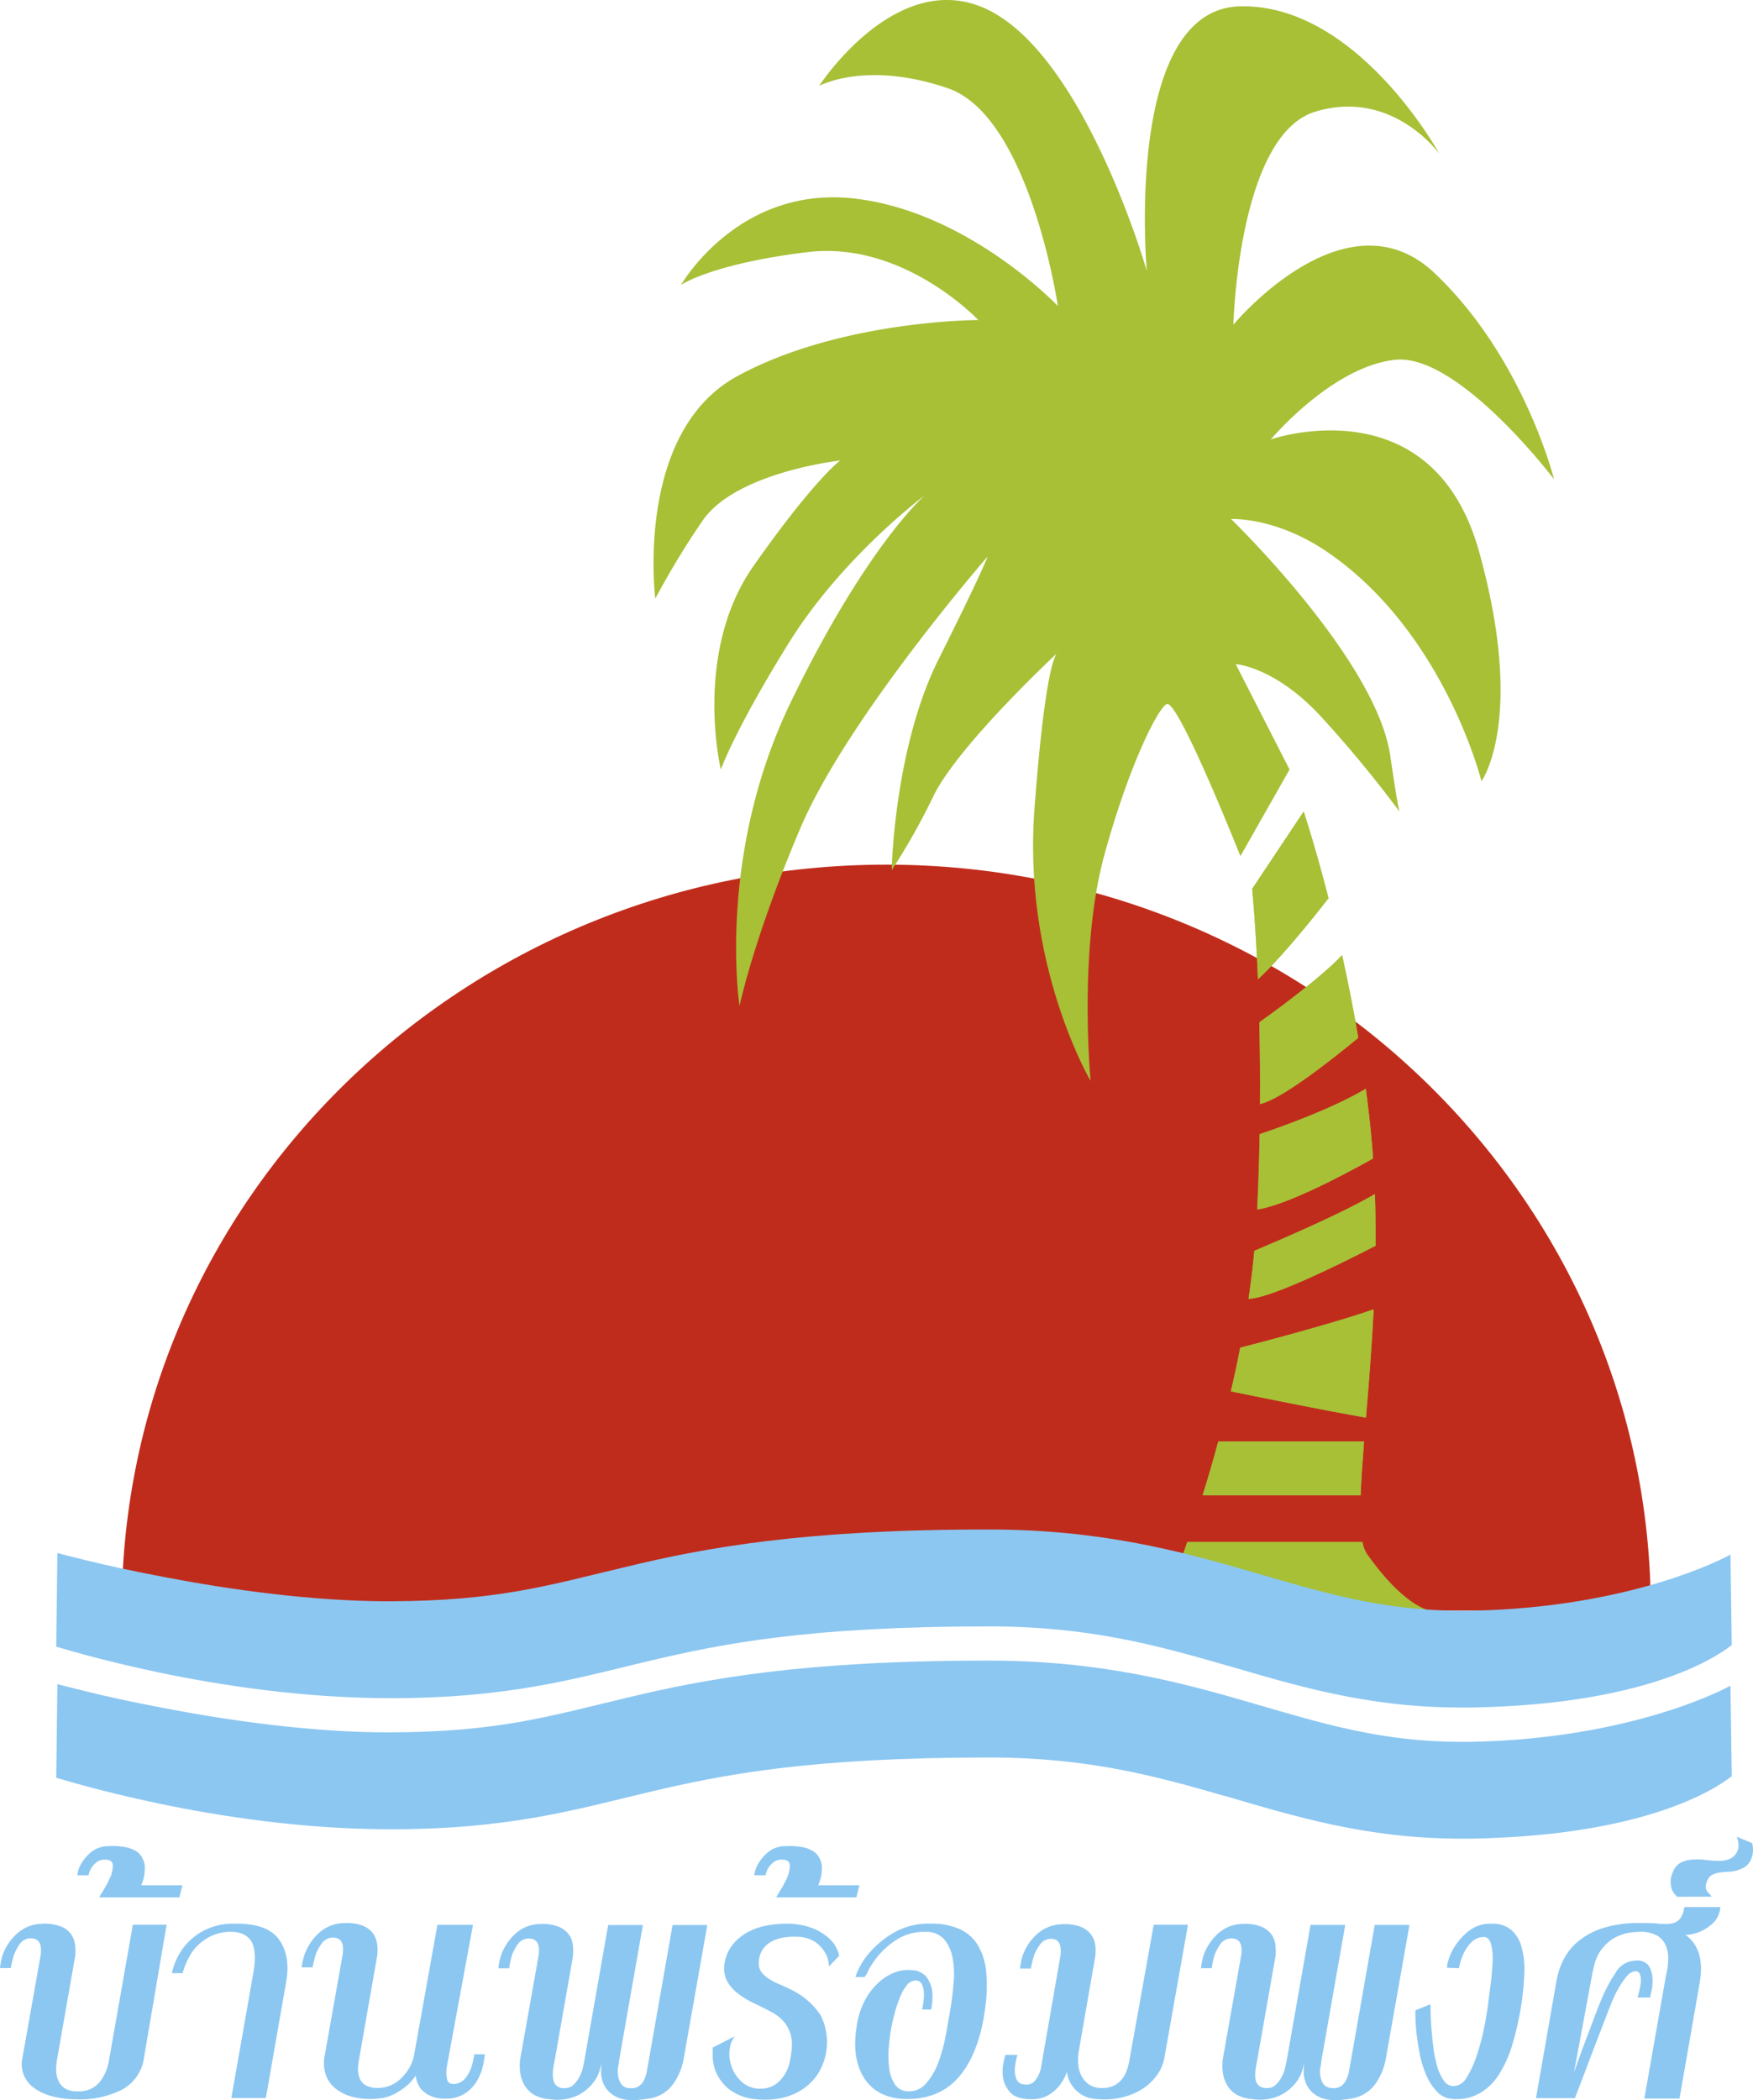 <svg xmlns="http://www.w3.org/2000/svg" viewBox="0 0 374.51 448.54"><defs><style>.cls-1{fill:#c02c1c;}.cls-2{fill:#a7c036;}.cls-3{fill:#8cc7f1;}</style></defs><title>Asset 1</title><g id="Layer_2" data-name="Layer 2"><g id="Layer_3" data-name="Layer 3"><path class="cls-1" d="M352.68,344c0-88-73.13-159.33-163.33-159.33S26,256,26,344Z"/><path class="cls-2" d="M226,139.35s-21,19.5-26.5,30.5a140.44,140.44,0,0,1-9,16s.5-26,10-45,10.5-22,10.5-22-30,34.5-40,58-13,38-13,38-5-32,11-65c16.13-33.26,28.5-44,28.5-44s-17.5,13-29,31.5-14.5,27-14.5,27-6-25,7-43.5,18.5-22.5,18.5-22.5-22.5,2.5-29.5,13a173.41,173.41,0,0,0-10,16.5s-4.5-35.5,17.5-47.5,51.5-12,51.5-12-16-17-36.5-14.5-27,7-27,7,12-21,36.5-18.5,44,23,44,23-6-40.5-23.5-46.5-27.5-.5-27.5-.5,17.5-27,37.5-15.5,32.5,55,32.5,55-5-56,20-56.5,42.5,31.5,42.5,31.5-10-14-26.5-9-17.5,45.5-17.5,45.5,24-29,43-11,25.5,44,25.5,44-20.5-27-34-25.5-26.5,17-26.5,17,34.5-12,44.5,24,.5,49,.5,49-7.9-31.89-33-49c-11-7.5-20.5-7-20.5-7s31,30,34,50.5c1.76,12,2,12,2,12a256.31,256.31,0,0,0-16.5-20c-10-11-18.5-11.5-18.5-11.5l11.5,22.5L265,182.85s-12.5-31.5-15.5-32.5c-1.35-.45-7.81,11.43-13.5,32s-3,48.5-3,48.5-14.5-24.5-12-58S226,139.35,226,139.35Z"/><path class="cls-2" d="M292,331.85a6.78,6.78,0,0,1-.93-2.5H253.65c-3.2,9.27-5.64,15-5.64,15h58.85C305.07,344.2,299.69,342.76,292,331.85Z"/><path class="cls-2" d="M291.79,232.53c-6.72,4-16.7,7.69-22.69,9.7-.09,5.1-.26,10.48-.52,16.09,6.17-.95,17.63-6.92,24.73-10.89C293,242.39,292.43,237.4,291.79,232.53Z"/><path class="cls-2" d="M293.46,279.65c-8.14,2.83-21.79,6.46-28.5,8.19-.61,3.17-1.28,6.28-2,9.32,6.89,1.41,21.07,4.27,28.86,5.61C292.41,295.76,293.05,287.91,293.46,279.65Z"/><path class="cls-2" d="M293.87,266.07c0-3.64,0-7.32-.14-11-6.61,3.91-19.3,9.41-25.75,12.12-.32,3.43-.74,6.86-1.24,10.25l.77-.1C272.64,276.67,286,270.13,293.87,266.07Z"/><path class="cls-2" d="M291.42,307.85H260.28c-1.1,4.07-2.23,7.93-3.35,11.5h33.75C290.81,316,291.09,312.13,291.42,307.85Z"/><path class="cls-2" d="M286.72,204c-4.24,4.51-12.83,10.88-17.68,14.35.13,5.24.19,11.09.14,17.44,4.51-.91,15.44-9.56,21-14.14C289.12,215.4,287.93,209.46,286.72,204Z"/><path class="cls-2" d="M306.86,344.35a2.67,2.67,0,0,0,.65,0Z"/><path class="cls-2" d="M283.82,191.84c-2.91-11.33-5.31-18.49-5.31-18.49l-11,16.5s.74,7.13,1.24,19.31C273.51,204.73,279.75,197.06,283.82,191.84Z"/><path class="cls-2" d="M283.82,191.84c-2.91-11.33-5.31-18.49-5.31-18.49l-11,16.5s.74,7.13,1.24,19.31C273.51,204.73,279.75,197.06,283.82,191.84Zm9.64,87.81c-8.14,2.83-21.79,6.46-28.5,8.19-.61,3.17-1.28,6.28-2,9.32,6.89,1.41,21.07,4.27,28.86,5.61C292.41,295.76,293.05,287.91,293.46,279.65Zm-2,28.2H260.28c-1.1,4.07-2.23,7.93-3.35,11.5h33.75C290.81,316,291.09,312.13,291.42,307.85Zm.37-75.32c-6.72,4-16.7,7.69-22.69,9.7-.09,5.1-.26,10.48-.52,16.09,6.17-.95,17.63-6.92,24.73-10.89C293,242.39,292.43,237.4,291.79,232.53Zm15.07,111.82a2.67,2.67,0,0,0,.65,0ZM292,331.85a6.78,6.78,0,0,1-.93-2.5H253.65c-3.2,9.27-5.64,15-5.64,15h58.85C305.07,344.2,299.69,342.76,292,331.85ZM286.72,204c-4.24,4.51-12.83,10.88-17.68,14.35.13,5.24.19,11.09.14,17.44,4.51-.91,15.44-9.56,21-14.14C289.12,215.4,287.93,209.46,286.72,204Zm7.15,62c0-3.64,0-7.32-.14-11-6.61,3.91-19.3,9.41-25.75,12.12-.32,3.43-.74,6.86-1.24,10.25l.77-.1C272.64,276.67,286,270.13,293.87,266.07Z"/></g><g id="Layer_2-2" data-name="Layer 2"><path class="cls-3" d="M261.78,355.62c-14.83-4.29-29.26-8.23-50.33-8.26h0c-38.66,0-57.09,3.68-72.81,7.39h0c-15.66,3.73-29.95,8-55.63,7.94h0c-36.83-.06-70.54-10.95-71-11h0l.25-20,.37.1h0l1.21.32h0c1.07.27,2.65.67,4.67,1.16h0c4,1,9.8,2.27,16.62,3.56h0C48.75,339.45,66.62,342,83,342h0c23.54-.05,34.24-3.45,50.86-7.38h0c16.56-4,37.74-8,77.58-7.95h0c23.75,0,41.09,4.71,56.11,9.08h0c15.1,4.4,27.65,8.26,44.55,8.27h0l1.91,0h0c34.47-.59,54.65-11.39,55.69-12h0l0,0h0l.27,19.34C369,352,355.14,364,314.34,364.69h0l-2.23,0h-.06c-20.2,0-35.55-4.81-50.27-9.09Z"/><path class="cls-3" d="M261.78,383.62c-14.83-4.29-29.26-8.23-50.33-8.26h0c-38.66,0-57.09,3.68-72.81,7.39h0c-15.66,3.73-29.95,8-55.63,7.94h0c-36.83-.06-70.54-10.95-71-11h0l.25-20,.37.1h0l1.21.32h0c1.07.27,2.65.67,4.67,1.16h0c4,1,9.8,2.27,16.62,3.56h0C48.75,367.45,66.62,370,83,370h0c23.54-.05,34.24-3.45,50.86-7.38h0c16.56-4,37.74-8,77.58-7.95h0c23.75,0,41.09,4.71,56.11,9.08h0c15.1,4.4,27.65,8.26,44.55,8.27h0l1.91,0h0c34.47-.59,54.65-11.39,55.69-12h0l0,0h0l.27,19.34C369,380,355.14,392,314.34,392.69h0l-2.23,0h-.06c-20.2,0-35.55-4.81-50.27-9.09Z"/><path class="cls-3" d="M6.21,414a2.79,2.79,0,0,0-2,1.21,12.25,12.25,0,0,0-1.16,2.13,20.15,20.15,0,0,0-.74,3H0a14,14,0,0,1,.28-1.72,9.92,9.92,0,0,1,1.25-3.1,10.73,10.73,0,0,1,2.74-3.06,8.13,8.13,0,0,1,4.63-1.58,9.89,9.89,0,0,1,3.94.51A4.91,4.91,0,0,1,15.11,413a5.06,5.06,0,0,1,.93,2.37,9.07,9.07,0,0,1,0,2.55l-3.89,22.16a10.7,10.7,0,0,0-.14,2.27,5.38,5.38,0,0,0,.51,2.13,3.78,3.78,0,0,0,1.39,1.58,4.73,4.73,0,0,0,2.59.6,5.7,5.7,0,0,0,4.78-1.95,10.12,10.12,0,0,0,2-4.63l5.1-29H35.6l-4.82,28.28a9.12,9.12,0,0,1-4.82,7,20.1,20.1,0,0,1-9.73,2q-5.85-.09-9-2.46a6.2,6.2,0,0,1-2.41-6.53l3.8-21.42C9.12,415.13,8.31,413.83,6.21,414Z"/><path class="cls-3" d="M16.73,399.46a6.71,6.71,0,0,1,1-2,9,9,0,0,1,2-2.09,5.87,5.87,0,0,1,3.39-1.07,15.46,15.46,0,0,1,3.57.19,6.82,6.82,0,0,1,2.31.83,3.84,3.84,0,0,1,1.3,1.3,5.6,5.6,0,0,1,.6,1.58,8.6,8.6,0,0,1-.74,4.45h8.81l-.65,2.59H21.23c-.06,0,.17-.41.7-1.25a24.92,24.92,0,0,0,1.48-2.73,6.66,6.66,0,0,0,.7-2.78c0-.87-.56-1.3-1.67-1.3a2.75,2.75,0,0,0-1.76.51,5.08,5.08,0,0,0-1.07,1.11,5.4,5.4,0,0,0-.7,1.72H16.5C16.5,400.42,16.58,400.08,16.73,399.46Z"/><path class="cls-3" d="M39,416.24a13.11,13.11,0,0,1,10.85-5.38q7.14-.18,9.69,3.29t1.62,9l-4.36,24.94H49.42l4.63-26.33a20.59,20.59,0,0,0,.37-3,9.55,9.55,0,0,0-.23-2.92,4,4,0,0,0-1.39-2.22,5.12,5.12,0,0,0-3.1-1A9.47,9.47,0,0,0,44.18,414a10.71,10.71,0,0,0-3.2,3A17,17,0,0,0,39,421.43H36.72A14.08,14.08,0,0,1,39,416.24Z"/><path class="cls-3" d="M88.31,444a9.78,9.78,0,0,1-1.48,1.53,15.35,15.35,0,0,1-2.51,1.67,9.32,9.32,0,0,1-3.57,1,15.62,15.62,0,0,1-5.33-.33,9.79,9.79,0,0,1-3.75-1.81,6.42,6.42,0,0,1-2.09-3,7.78,7.78,0,0,1-.23-3.9l3.8-21.41c.5-2.79-.31-4.08-2.41-3.9a3,3,0,0,0-2,1.21,10.73,10.73,0,0,0-1.2,2.13,21.48,21.48,0,0,0-.75,3H64.44a12,12,0,0,1,.32-1.72,11.31,11.31,0,0,1,1.3-3.11,11.12,11.12,0,0,1,2.73-3.06,8.19,8.19,0,0,1,4.64-1.57,9.89,9.89,0,0,1,3.94.51,4.91,4.91,0,0,1,2.27,1.62,5.16,5.16,0,0,1,.93,2.37,9.07,9.07,0,0,1,0,2.55L76.68,440a11.21,11.21,0,0,0-.19,2.09,4.49,4.49,0,0,0,.42,1.95,3,3,0,0,0,1.34,1.39,5.47,5.47,0,0,0,2.6.51,7.05,7.05,0,0,0,5.05-2.27A9.19,9.19,0,0,0,88.45,439l5-27.9h7.6L95.5,441.18a7.25,7.25,0,0,0,0,2.87c.18.81.8,1.15,1.85,1a3.18,3.18,0,0,0,2-1.11,7.52,7.52,0,0,0,1.25-2.13,17.62,17.62,0,0,0,.74-3.06h2.22a17.2,17.2,0,0,1-.23,1.76,12.13,12.13,0,0,1-1.06,3.25,8.69,8.69,0,0,1-2.55,3.1,7.24,7.24,0,0,1-4.59,1.35,7.07,7.07,0,0,1-3.53-.75,5.58,5.58,0,0,1-1.9-1.62,6.33,6.33,0,0,1-.88-2.45Q88.82,443.3,88.31,444Z"/><path class="cls-3" d="M138.42,448.23q-4.35.74-6.49-.28a5.63,5.63,0,0,1-2.87-2.64,6.34,6.34,0,0,1-.65-3.06q.09-1.44.09-1.53c0,.06-.12.54-.37,1.43A8,8,0,0,1,126.6,445a9.74,9.74,0,0,1-3.33,2.6,10.44,10.44,0,0,1-5.8.74,7.9,7.9,0,0,1-3.48-1,5.82,5.82,0,0,1-2-2.09,7.69,7.69,0,0,1-.88-2.78,10.44,10.44,0,0,1,.1-3.1l3.8-21.42q.73-4.17-2.41-3.9a2.81,2.81,0,0,0-2,1.21,12.25,12.25,0,0,0-1.16,2.13,15.32,15.32,0,0,0-.65,3h-2.31a15.32,15.32,0,0,1,.27-1.72,10.22,10.22,0,0,1,1.26-3.1,11,11,0,0,1,2.69-3.06,7.92,7.92,0,0,1,4.59-1.58,9.58,9.58,0,0,1,3.89.51,5.31,5.31,0,0,1,2.27,1.62,4.5,4.5,0,0,1,.93,2.37,10.27,10.27,0,0,1,0,2.55l-3.89,22.16c-.13.55-.23,1.17-.33,1.85a7.64,7.64,0,0,0,0,1.9,2.48,2.48,0,0,0,.65,1.49,2.42,2.42,0,0,0,1.85.6,2.57,2.57,0,0,0,1.85-.7,6.07,6.07,0,0,0,1.26-1.67,8.4,8.4,0,0,0,.74-1.94c.15-.65.26-1.16.32-1.53l5.1-29h7.42l-5.1,29a7.3,7.3,0,0,1-.19,1.3,5.49,5.49,0,0,0,0,1.9,4.35,4.35,0,0,0,.65,1.76,2.29,2.29,0,0,0,1.9.88,2.78,2.78,0,0,0,1.94-.46,3.54,3.54,0,0,0,1.12-1.4,8,8,0,0,0,.55-1.9c.13-.71.25-1.4.37-2.08l5.1-29h7.42l-5,28.28a13.31,13.31,0,0,1-2.41,5.84A7.67,7.67,0,0,1,138.42,448.23Z"/><path class="cls-3" d="M162.53,446.09a5.47,5.47,0,0,0,4.08-1.71,7.94,7.94,0,0,0,2.13-4.13,26.06,26.06,0,0,0,.42-2.83,8.12,8.12,0,0,0-.23-2.82,7.31,7.31,0,0,0-1.3-2.6,9.19,9.19,0,0,0-2.69-2.22c-1.3-.68-2.59-1.33-3.89-1.95a18.56,18.56,0,0,1-3.48-2.13,8.52,8.52,0,0,1-2.32-2.74,6,6,0,0,1-.42-3.75,8.25,8.25,0,0,1,1.67-3.85,10.49,10.49,0,0,1,3.16-2.64,13.63,13.63,0,0,1,4-1.44,22.72,22.72,0,0,1,4.31-.42,15.22,15.22,0,0,1,6.12,1.16,11.37,11.37,0,0,1,3.43,2.36,6.79,6.79,0,0,1,1.76,3.34L177.09,420c0-.06,0-.4-.1-1a5.14,5.14,0,0,0-.74-2,7.76,7.76,0,0,0-1.94-2.13,7,7,0,0,0-3.81-1.21,14,14,0,0,0-3,.14,8.51,8.51,0,0,0-2.69.88,5.3,5.3,0,0,0-1.95,1.81,5.18,5.18,0,0,0-.74,2.83,3,3,0,0,0,.65,2,6.32,6.32,0,0,0,1.62,1.39,14.33,14.33,0,0,0,2.18,1.11c.8.35,1.58.7,2.32,1.07a15.9,15.9,0,0,1,6.4,5.47,12.79,12.79,0,0,1-.7,12.8,11.83,11.83,0,0,1-3.48,3.29,13.07,13.07,0,0,1-4.54,1.71,17.2,17.2,0,0,1-5,.19,10.91,10.91,0,0,1-5.75-2.09,9.46,9.46,0,0,1-2.73-3.43,9.13,9.13,0,0,1-.83-3.43c0-1.08,0-1.77,0-2.08l4.73-2.42a5.49,5.49,0,0,0-1.12,3,8,8,0,0,0,2.74,6.86A5.72,5.72,0,0,0,162.53,446.09Z"/><path class="cls-3" d="M161.37,399.46a6.66,6.66,0,0,1,1-2,9.1,9.1,0,0,1,2-2.09,5.83,5.83,0,0,1,3.38-1.07,15.46,15.46,0,0,1,3.57.19,6.88,6.88,0,0,1,2.32.83,3.84,3.84,0,0,1,1.3,1.3,5.6,5.6,0,0,1,.6,1.58,8.7,8.7,0,0,1-.74,4.45h8.81l-.65,2.59H165.87c-.06,0,.17-.41.69-1.25a24.94,24.94,0,0,0,1.49-2.73,6.64,6.64,0,0,0,.69-2.78c0-.87-.56-1.3-1.67-1.3a2.77,2.77,0,0,0-1.76.51,5.32,5.32,0,0,0-1.07,1.11,5.42,5.42,0,0,0-.69,1.72h-2.41C161.14,400.42,161.22,400.08,161.37,399.46Z"/><path class="cls-3" d="M197.21,428.11a12.57,12.57,0,0,0,.18-2.18,5,5,0,0,0-.42-2.09,1.46,1.46,0,0,0-1.62-.83,2.5,2.5,0,0,0-1.71,1.11,10.34,10.34,0,0,0-1.39,2.5,26.66,26.66,0,0,0-1.07,3.2c-.31,1.15-.56,2.18-.74,3.11a42.16,42.16,0,0,0-.56,4.4,21.33,21.33,0,0,0,.09,4.41,8.12,8.12,0,0,0,1.21,3.43,3.34,3.34,0,0,0,2.78,1.48,4.73,4.73,0,0,0,3.89-1.67,14.09,14.09,0,0,0,2.6-4.45,34.29,34.29,0,0,0,1.62-5.93q.6-3.25,1.07-6.12.38-2.33.6-5.1a18.77,18.77,0,0,0-.23-5.19,8.45,8.45,0,0,0-1.81-4,5,5,0,0,0-4-1.58,10.88,10.88,0,0,0-5.94,1.53,17.16,17.16,0,0,0-3.94,3.34,17.49,17.49,0,0,0-2.27,3.29,7.13,7.13,0,0,1-.83,1.49h-1.95a7.74,7.74,0,0,1,.7-1.77,15.64,15.64,0,0,1,2.69-3.89,20.1,20.1,0,0,1,5-3.94,14.94,14.94,0,0,1,7.65-1.81A14.77,14.77,0,0,1,205,412a8.8,8.8,0,0,1,3.9,3.43,13.32,13.32,0,0,1,1.76,5.47,31.15,31.15,0,0,1-.09,7.19q-1.11,9.64-5.24,14.92t-11.45,5.29q-6.21,0-9.09-4.22T183,432.93a16.89,16.89,0,0,1,1.48-5.1,14.11,14.11,0,0,1,2.74-3.94,11.58,11.58,0,0,1,3.52-2.46,8.12,8.12,0,0,1,4-.65,4.13,4.13,0,0,1,3.25,1.53,6.9,6.9,0,0,1,1.16,2.88,12.74,12.74,0,0,1-.23,4H197C197,429.16,197.08,428.79,197.21,428.11Z"/><path class="cls-3" d="M226.5,418q.65-4.17-2.31-3.89a2.89,2.89,0,0,0-2,1.2,10.3,10.3,0,0,0-1.21,2.13,20.15,20.15,0,0,0-.74,3h-2.32a14.34,14.34,0,0,1,.28-1.71,9.87,9.87,0,0,1,1.25-3.11,11,11,0,0,1,2.74-3.06,8.3,8.3,0,0,1,4.72-1.58,9.61,9.61,0,0,1,3.9.51,5.23,5.23,0,0,1,2.27,1.67,4.8,4.8,0,0,1,.93,2.37,9.91,9.91,0,0,1-.05,2.5l-3.52,20.21a11.32,11.32,0,0,0-.09,2.6,6.29,6.29,0,0,0,.64,2.41,5.3,5.3,0,0,0,1.53,1.85,4.37,4.37,0,0,0,2.46.84,6.06,6.06,0,0,0,2.69-.37,5,5,0,0,0,1.85-1.3,6.16,6.16,0,0,0,1.16-1.95,11.81,11.81,0,0,0,.61-2.32l5.19-28.92h7.32l-5,28.18a9.08,9.08,0,0,1-1.66,4,11.73,11.73,0,0,1-3.25,3,14.33,14.33,0,0,1-4.45,1.76,16.31,16.31,0,0,1-5.19.28,6.79,6.79,0,0,1-3.48-1.12,7.09,7.09,0,0,1-1.9-2,5.71,5.71,0,0,1-.79-1.9,4.32,4.32,0,0,0-.14-.74,10.92,10.92,0,0,1-1.62,2.92,9.32,9.32,0,0,1-2.32,2,7,7,0,0,1-3.66.88c-2.1,0-3.58-.47-4.45-1.39a5.91,5.91,0,0,1-1.58-3.11,8.55,8.55,0,0,1,.05-3.2c.22-1,.36-1.58.42-1.76h2.59a13.56,13.56,0,0,0-.55,2.87,5.21,5.21,0,0,0,.28,2.18,1.86,1.86,0,0,0,1.67,1.25,2.4,2.4,0,0,0,2.54-1.06,6.11,6.11,0,0,0,1.16-2.92Z"/><path class="cls-3" d="M288.53,448.23q-4.36.74-6.49-.28a5.63,5.63,0,0,1-2.87-2.64,6.34,6.34,0,0,1-.65-3.06q.09-1.44.09-1.53c0,.06-.12.54-.37,1.43a8.35,8.35,0,0,1-1.53,2.83,9.78,9.78,0,0,1-3.34,2.6,10.39,10.39,0,0,1-5.79.74,7.86,7.86,0,0,1-3.48-1,5.66,5.66,0,0,1-2-2.09,7.5,7.5,0,0,1-.88-2.78,10.43,10.43,0,0,1,.09-3.1l3.8-21.42c.5-2.78-.31-4.08-2.41-3.9a2.79,2.79,0,0,0-2,1.21,12.25,12.25,0,0,0-1.16,2.13,14.62,14.62,0,0,0-.65,3h-2.32a16.62,16.62,0,0,1,.28-1.72,10.17,10.17,0,0,1,1.25-3.1,11.15,11.15,0,0,1,2.69-3.06,8,8,0,0,1,4.59-1.58,9.61,9.61,0,0,1,3.9.51,5.37,5.37,0,0,1,2.27,1.62,4.57,4.57,0,0,1,.92,2.37,9.83,9.83,0,0,1,0,2.55l-3.9,22.16c-.12.55-.23,1.17-.32,1.85a8.19,8.19,0,0,0-.05,1.9,2.54,2.54,0,0,0,.65,1.49,2.44,2.44,0,0,0,1.86.6,2.57,2.57,0,0,0,1.85-.7,6.24,6.24,0,0,0,1.25-1.67,8,8,0,0,0,.74-1.94q.24-1,.33-1.53l5.1-29h7.42l-5.1,29a8.41,8.41,0,0,1-.19,1.3,5.75,5.75,0,0,0-.05,1.9,4.51,4.51,0,0,0,.65,1.76,2.31,2.31,0,0,0,1.9.88,2.8,2.8,0,0,0,1.95-.46,3.43,3.43,0,0,0,1.11-1.4,7.59,7.59,0,0,0,.56-1.9c.12-.71.25-1.4.37-2.08l5.1-29h7.42l-5,28.28a13.31,13.31,0,0,1-2.41,5.84A7.72,7.72,0,0,1,288.53,448.23Z"/><path class="cls-3" d="M309.39,418.83a11.31,11.31,0,0,1,1.49-3.24,13.2,13.2,0,0,1,3-3.25,7.53,7.53,0,0,1,4.82-1.48,6.16,6.16,0,0,1,4.13,1.3,7.35,7.35,0,0,1,2.22,3.66,17.65,17.65,0,0,1,.61,5.52,59.94,59.94,0,0,1-.65,6.86,64.9,64.9,0,0,1-1.9,8.44,25.48,25.48,0,0,1-2.88,6.44,12.17,12.17,0,0,1-4.12,4,10,10,0,0,1-5.66,1.21,4.9,4.9,0,0,1-3.43-1.53,11.91,11.91,0,0,1-2.32-3.57,21.59,21.59,0,0,1-1.39-4.54c-.31-1.61-.54-3.09-.69-4.45a42,42,0,0,1-.24-4.83l3.16-1.29q.09,0,.09,1.29c0,.87.05,2,.14,3.3s.23,2.76.42,4.31a27,27,0,0,0,.83,4.26,10,10,0,0,0,1.48,3.2,2.46,2.46,0,0,0,2.42,1.07,3.37,3.37,0,0,0,2.41-1.81,20,20,0,0,0,2-4.22,46.51,46.51,0,0,0,1.53-5.42q.65-2.93,1-5.61c.18-1.42.38-3,.6-4.69s.36-3.29.42-4.77a12.41,12.41,0,0,0-.33-3.75c-.27-1-.78-1.53-1.53-1.53a3.59,3.59,0,0,0-2.55,1,7.88,7.88,0,0,0-1.66,2.28,12.59,12.59,0,0,0-.89,2.31c-.18.72-.24,1.07-.18,1.07l-2.6-.09A4.69,4.69,0,0,1,309.39,418.83Z"/><path class="cls-3" d="M342.21,426.81a34.47,34.47,0,0,1,3-5.57,5.05,5.05,0,0,1,4.36-2.5,2.86,2.86,0,0,1,2.73,1.21,5.55,5.55,0,0,1,.74,2.69,10.38,10.38,0,0,1-.23,2.69c-.18.8-.28,1.23-.28,1.29h-2.69a19.8,19.8,0,0,0,.65-2.87,4,4,0,0,0-.09-1.95,1,1,0,0,0-1.3-.74,2.58,2.58,0,0,0-1.53,1,17.2,17.2,0,0,0-1.57,2.23,20.67,20.67,0,0,0-1.44,2.82c-.43,1-.8,1.94-1.11,2.74q-1.21,3.15-2.46,6.4c-.83,2.16-1.58,4.11-2.22,5.84s-1.2,3.15-1.63,4.26-.65,1.7-.65,1.76h-8.34l4.36-24.94A16.17,16.17,0,0,1,334,418.6a12.38,12.38,0,0,1,3.2-4,15.91,15.91,0,0,1,5.33-2.83,25.81,25.81,0,0,1,8-1.06c1.36,0,2.58,0,3.67.13a11.46,11.46,0,0,0,2.78,0,3.07,3.07,0,0,0,1.85-.93,4.86,4.86,0,0,0,1-2.6h7.69a5.16,5.16,0,0,1-2.18,3.95,8.81,8.81,0,0,1-5.24,2c2.78,2,3.81,5.32,3.06,10l-4.35,24.94H351.3l4.63-26.33a14.79,14.79,0,0,0,.47-3.61,6.6,6.6,0,0,0-.7-3.11,4.47,4.47,0,0,0-2.18-2,7.87,7.87,0,0,0-3.89-.51,10.32,10.32,0,0,0-4.73,1.25,9.29,9.29,0,0,0-2.78,2.5,9.4,9.4,0,0,0-1.44,3c-.28,1.05-.48,1.94-.6,2.69l-3.8,20.49c.06-.13.26-.68.6-1.67s.79-2.23,1.34-3.71l1.86-4.91Q341.1,429.49,342.21,426.81Z"/><path class="cls-3" d="M358.25,405.11c0-.06-.12-.21-.37-.46a3.32,3.32,0,0,1-.65-1,4.79,4.79,0,0,1-.32-1.62,5.26,5.26,0,0,1,.51-2.27,3.68,3.68,0,0,1,1.76-2,7,7,0,0,1,2.46-.6,15,15,0,0,1,2.82.09,21.69,21.69,0,0,0,2.83.19,5.69,5.69,0,0,0,2.37-.47,3.21,3.21,0,0,0,1.57-1.76,2.47,2.47,0,0,0,.19-1,4.46,4.46,0,0,0-.1-1,5.6,5.6,0,0,0-.27-.92l3.33,1.39c0,.06,0,.32.1.79a5.34,5.34,0,0,1-.05,1.53,5,5,0,0,1-.65,1.71,3.62,3.62,0,0,1-1.81,1.44,6.91,6.91,0,0,1-2.45.6,18.92,18.92,0,0,0-2.14.19,4.78,4.78,0,0,0-1.71.55,2.65,2.65,0,0,0-1.11,1.72,1.87,1.87,0,0,0,.32,1.95,7,7,0,0,1,.79.92Z"/></g></g></svg>